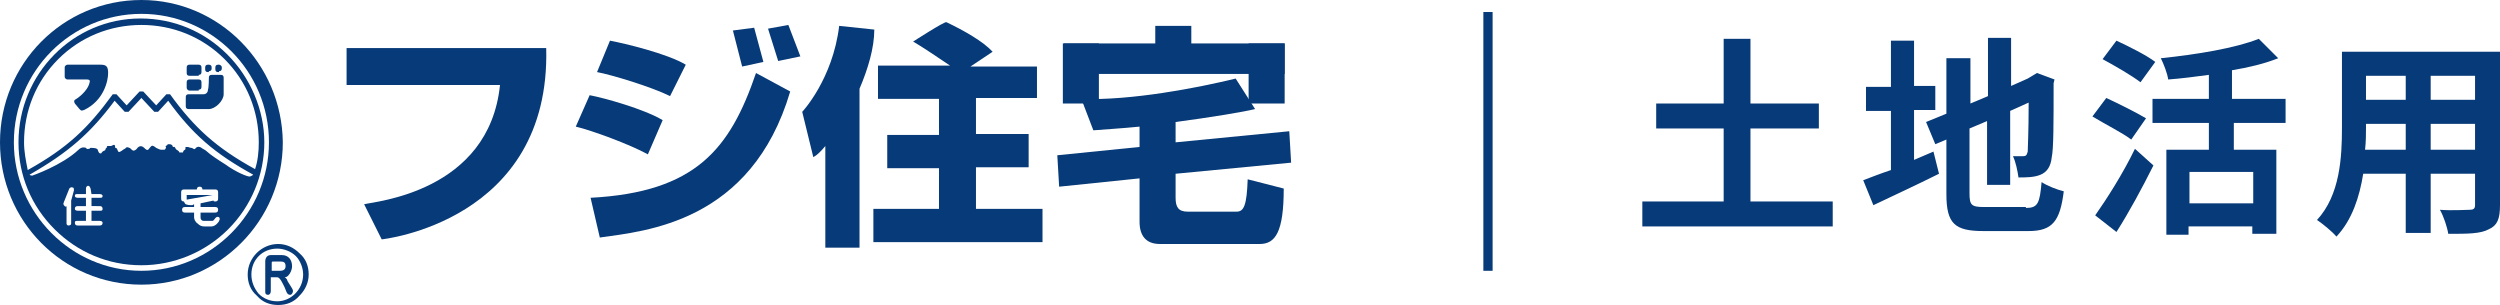 <?xml version="1.0" encoding="utf-8"?>
<!-- Generator: Adobe Illustrator 25.2.0, SVG Export Plug-In . SVG Version: 6.00 Build 0)  -->
<!DOCTYPE svg PUBLIC "-//W3C//DTD SVG 1.1//EN" "http://www.w3.org/Graphics/SVG/1.1/DTD/svg11.dtd">
<svg version="1.1" id="レイヤー_1" xmlns:x="http://ns.adobe.com/Extensibility/1.0/" xmlns:i="http://ns.adobe.com/AdobeIllustrator/10.0/" xmlns:graph="http://ns.adobe.com/Graphs/1.0/"
	 xmlns="http://www.w3.org/2000/svg" xmlns:xlink="http://www.w3.org/1999/xlink" x="0px" y="0px" width="270.5px" height="33px"
	 viewBox="0 0 270.5 33" style="enable-background:new 0 0 270.5 33;" xml:space="preserve">
<style type="text/css">
	.st0{fill:#073A78;}
</style>
<g>
	<g>
		<g>
			<g>
				<path class="st0" d="M15.3,0C6.8,0,0,6.9,0,15.4c0,8.5,6.8,15.4,15.3,15.4c8.4,0,15.3-6.9,15.3-15.4C30.5,6.9,23.7,0,15.3,0z
					 M15.3,29.3C7.7,29.3,1.5,23,1.5,15.4c0-7.7,6.2-13.9,13.8-13.9c7.6,0,13.8,6.2,13.8,13.9C29.1,23,22.9,29.3,15.3,29.3z"/>
				<path class="st0" d="M30.1,33c0.9,0,1.7-0.3,2.3-1c0.6-0.6,1-1.4,1-2.3c0-0.9-0.3-1.7-1-2.3c-0.6-0.6-1.4-1-2.3-1
					c-1.8,0-3.3,1.5-3.3,3.3c0,0.9,0.3,1.7,1,2.3C28.4,32.7,29.2,33,30.1,33z M27.2,29.7c0-0.8,0.3-1.5,0.8-2c0.5-0.5,1.2-0.8,2-0.8
					c0.7,0,1.5,0.3,2,0.8c0.5,0.5,0.8,1.3,0.8,2c0,1.6-1.3,2.9-2.8,2.9c-0.8,0-1.5-0.3-2-0.8C27.5,31.2,27.2,30.5,27.2,29.7z"/>
				<path class="st0" d="M29.3,30v1.5c0,0.2-0.1,0.4-0.3,0.4c-0.2,0-0.3-0.1-0.3-0.3v-3.3c0-0.4,0.2-0.7,0.6-0.7h1.2
					c0.7,0,1.1,0.5,1.1,1.2c0,0.4-0.2,0.8-0.4,1c-0.1,0.1-0.2,0.2-0.4,0.2c0.2,0.1,0.3,0.3,0.3,0.4l0.5,0.8c0.1,0.2,0.1,0.2,0.1,0.3
					c0,0.1-0.1,0.4-0.3,0.4c-0.2,0-0.3-0.1-0.4-0.3l-0.2-0.5c-0.2-0.4-0.5-1.1-0.8-1.1H29.3z M29.3,29.3h1c0.3,0,0.6-0.1,0.6-0.5
					c0-0.4-0.2-0.5-0.5-0.5h-0.8c-0.2,0-0.2,0-0.2,0.2V29.3z"/>
				<path class="st0" d="M7.3,8.6C7.2,8.6,7,8.5,7,8.3v-1C7,7.1,7.2,7,7.3,7h3.6c0.6,0,0.8,0.2,0.8,0.9c0,0.9-0.5,3-2.6,4
					C8.8,12,8.8,12,8.6,11.8l-0.5-0.6C8,11,8,10.9,8.1,10.8c0.2-0.1,1.4-0.9,1.6-1.9c0.1-0.3-0.2-0.3-0.3-0.3H7.3z"/>
				<path class="st0" d="M21.5,8.1c0.2,0,0.3-0.1,0.3-0.3V7.3c0-0.2-0.1-0.3-0.3-0.3h-1c-0.2,0-0.3,0.1-0.3,0.3v0.6
					c0,0.2,0.1,0.3,0.3,0.3H21.5z"/>
				<path class="st0" d="M21.5,9.7c0.2,0,0.3-0.1,0.3-0.3V8.9c0-0.2-0.1-0.3-0.3-0.3h-1c-0.2,0-0.3,0.1-0.3,0.3v0.6
					c0,0.1,0.1,0.3,0.3,0.3H21.5z"/>
				<path class="st0" d="M22.6,8.4c0-0.2,0.1-0.3,0.3-0.3h1c0.2,0,0.3,0.1,0.3,0.3v1.8c0,0.7-0.9,1.6-1.6,1.6h-2.2
					c-0.2,0-0.3-0.1-0.3-0.3v-1c0-0.2,0.1-0.3,0.3-0.3h1.6c0.3,0,0.5-0.2,0.5-0.5C22.6,9.5,22.6,8.4,22.6,8.4z"/>
				<path class="st0" d="M22.6,7.7c0.2,0,0.3-0.1,0.3-0.3V7.3c0-0.2-0.1-0.3-0.3-0.3h-0.1c-0.2,0-0.3,0.1-0.3,0.3v0.2
					c0,0.2,0.1,0.3,0.3,0.3H22.6z"/>
				<path class="st0" d="M23.7,7.7c0.2,0,0.3-0.1,0.3-0.3V7.3C24,7.1,23.8,7,23.7,7h-0.1c-0.2,0-0.3,0.1-0.3,0.3v0.2
					c0,0.2,0.1,0.3,0.3,0.3H23.7z"/>
				<path class="st0" d="M20.2,21.1v0.4c0,0,0,0.1,0,0.1l2.8-0.5H20.2z"/>
				<path class="st0" d="M24.6,5.9C22.1,3.4,18.8,2,15.2,2C7.9,2,2,8,2,15.4c0,3.6,1.4,6.9,3.9,9.4c2.5,2.5,5.8,3.9,9.4,3.9
					c3.5,0,6.9-1.4,9.4-3.9c2.5-2.5,3.9-5.9,3.9-9.4S27.1,8.4,24.6,5.9z M8,20.6l-0.3,1.1c0,0,0,2.5,0,2.5c0,0.1-0.1,0.2-0.3,0.2
					c-0.1,0-0.2-0.1-0.2-0.2v-1.9c-0.1,0.1,0,0.1-0.2,0c-0.1-0.1-0.2-0.2-0.1-0.4l0.6-1.5c0.1-0.1,0.2-0.2,0.4-0.1
					C8,20.3,8,20.5,8,20.6z M10.8,22.3L10.8,22.3c0.2,0,0.3,0.1,0.3,0.3c0,0.2-0.1,0.2-0.3,0.2H9.9v1.1l0.9,0v0
					c0.2,0,0.3,0.1,0.3,0.2c0,0.2-0.1,0.3-0.3,0.3H8.4c-0.2,0-0.3-0.1-0.3-0.3c0-0.2,0.1-0.2,0.3-0.2l0,0h0.9v-1.1H8.4
					c-0.2,0-0.3-0.1-0.3-0.2c0-0.2,0.1-0.3,0.3-0.3v0h0.9v-0.9H8.4c-0.2,0-0.3-0.1-0.3-0.2C8.1,21,8.2,21,8.4,21l0,0h0.9l0-0.5
					c0-0.2,0-0.3,0.2-0.4c0.2,0,0.2,0.1,0.3,0.3L9.9,21h0.9l0,0c0.2,0,0.3,0.1,0.3,0.2c0,0.2-0.1,0.2-0.3,0.2H9.9v0.9L10.8,22.3z
					 M23.7,23.9c0,0.1-0.4,0.6-0.8,0.6h-0.8c-0.3,0-0.5-0.1-0.7-0.3C21.1,24,21,23.7,21,23.5V23h-1c-0.2,0-0.3-0.1-0.3-0.3
					c0-0.2,0.1-0.3,0.3-0.3h1v-0.3l-0.2,0.1c-0.2,0-0.7,0-0.8-0.2c0-0.1-0.1-0.1-0.1-0.2c0,0,0,0,0,0c-0.2,0-0.3-0.1-0.3-0.3v-0.7
					c0-0.2,0.1-0.3,0.3-0.3h1.4v0c0-0.2,0.1-0.3,0.3-0.3c0.2,0,0.3,0.1,0.3,0.3v0h1.4c0.2,0,0.3,0.1,0.3,0.3v0.7
					c0,0.2-0.1,0.3-0.3,0.3c-0.1,0-0.2,0-0.2-0.1L21.7,22v0.4h1.6c0.2,0,0.3,0.1,0.3,0.3c0,0.2-0.1,0.3-0.3,0.3h-1.6v0.5
					c0,0.1,0,0.2,0.1,0.3c0.1,0.1,0.2,0.1,0.3,0.1H23c0.1,0,0.2-0.2,0.3-0.3h0c0.1-0.1,0.2-0.2,0.4-0.1
					C23.8,23.6,23.8,23.8,23.7,23.9z M27,19.1c-0.3,0-1.5-0.5-2.6-1.3c-0.8-0.5-1.7-1.1-2-1.4c-0.2-0.2-0.5-0.3-0.6-0.4
					c-0.1-0.1-0.4-0.2-0.6,0C21,16.3,20.9,16,20.7,16c-0.2,0-0.2-0.1-0.5-0.1c-0.3,0,0,0.2-0.2,0.3c-0.2,0.1-0.2,0.3-0.2,0.3h-0.4
					c0-0.1-0.1-0.2-0.3-0.3c-0.1-0.1-0.2-0.3-0.2-0.3h-0.2c0,0,0-0.3-0.4-0.3c-0.1,0-0.2,0-0.2,0.1c-0.4,0.2,0,0.1-0.2,0.4
					c-0.1,0.1,0.1,0.1-0.5,0.1c-0.1,0-0.5-0.2-0.5-0.2c-0.5-0.4-0.5-0.2-0.7,0c-0.2,0.3-0.3,0.3-0.6,0c-0.3-0.3-0.6-0.2-0.8,0.1
					c-0.1,0.1-0.2,0.2-0.4,0.2c-0.2-0.1-0.3-0.3-0.4-0.3c-0.4-0.2-0.4,0.1-0.5,0.1c-0.1,0-0.6,0.5-0.7,0.3c-0.1-0.1-0.1-0.4-0.3-0.4
					c-0.1,0,0-0.2-0.1-0.3c-0.1-0.1-0.3,0.1-0.4,0.1c-0.2,0-0.3,0-0.4,0c-0.1,0,0,0,0,0.1c-0.1,0.1-0.2,0.2-0.2,0.3
					c0,0.1-0.2,0.1-0.3,0.2c-0.2,0.2-0.1,0.2-0.2,0.2c-0.2,0-0.2-0.1-0.3-0.3C10.6,16,10.1,16,9.8,16c-0.1,0,0,0.1-0.2,0.1
					C9.4,16.2,9.3,16,9.3,16s-0.4-0.2-0.8,0.2C6.7,17.9,3.5,19,3.5,19c-0.1,0-0.2,0-0.3-0.1c4.2-2.4,6.6-4.5,9.2-8l1.1,1.2l0.4,0
					l1.4-1.5l1.4,1.5l0.4,0l1.1-1.2c2.6,3.6,5,5.7,9.2,8C27.3,19,27.1,19.1,27,19.1z M18.4,10.2l-0.4,0l-1.1,1.2l-1.4-1.5h-0.4
					l-1.4,1.5l-1.1-1.2l-0.4,0c-2.7,3.7-4.9,5.8-9.2,8.2c-0.2-1-0.4-2-0.4-3c0-3.4,1.3-6.6,3.7-9c2.4-2.4,5.6-3.7,9-3.7
					c3.4,0,6.6,1.3,9,3.7c2.4,2.4,3.7,5.6,3.7,9c0,1-0.1,2-0.4,2.9C23.4,16,21,13.8,18.4,10.2z"/>
			</g>
			<g>
				<rect x="115" y="4.7" class="st0" width="3.9" height="6.5"/>
				<rect x="135.1" y="4.7" class="st0" width="3.9" height="6.5"/>
				<g>
					<path class="st0" d="M37.5,5.2h21.6C59.6,24,41.3,25.9,41.3,25.9l-1.9-3.8c1.1-0.3,13.5-1.3,14.7-12.9H37.5V5.2z"/>
					<g>
						<path class="st0" d="M63.9,21.4l1,4.3c4.9-0.7,16.4-1.6,20.6-15.8l-3.7-2C79,16.1,75.3,20.8,63.9,21.4z"/>
						<path class="st0" d="M71.7,13c-2-1.2-6.3-2.4-7.9-2.7l-1.5,3.4c1.7,0.4,5.8,1.9,7.8,3L71.7,13z"/>
						<path class="st0" d="M74.2,7c-2-1.2-6.6-2.3-8.2-2.6l-1.4,3.4c1.6,0.3,5.9,1.6,7.9,2.6L74.2,7z"/>
						<polygon class="st0" points="82.6,6.7 81.6,3 79.3,3.3 80.3,7.2 						"/>
						<polygon class="st0" points="86.6,6.1 85.3,2.7 83.1,3.1 84.2,6.6 						"/>
					</g>
					<g>
						<path class="st0" d="M90.8,2.8c-0.7,5.8-4,9.3-4,9.3L88,17c0.4-0.2,0.8-0.6,1.3-1.2v11H93V9.6c0.9-2.1,1.6-4.4,1.6-6.4
							L90.8,2.8z"/>
						<path class="st0" d="M105.6,22.5v-4.4h5.7v-3.6h-5.7v-3.9h6.6V7.2H105l2.4-1.6c-1-1.1-3.1-2.3-5-3.2c-0.2-0.1-3.6,2.1-3.6,2.1
							c0.9,0.5,2.8,1.8,4,2.6h-7.8v3.6h6.6v3.9h-5.6v3.6h5.6v4.4h-7.1v3.6h18.3v-3.6H105.6z"/>
					</g>
					<g>
						<polygon class="st0" points="139,4.7 128.9,4.7 128.9,2.8 125,2.8 125,4.7 115.1,4.7 115.1,8 139,8 						"/>
						<path class="st0" d="M133.8,22.9h-5.3c-1,0-1.3-0.5-1.3-1.5v-2.6l12.5-1.2l-0.2-3.4l-12.3,1.2v-2.2c3.8-0.5,7.4-1.1,8.6-1.4
							l-2.1-3.3c-4.1,1-11.3,2.4-16.7,2.2l1.3,3.4c1.2-0.1,3-0.2,5-0.4v2.2l-8.9,0.9l0.2,3.4l8.7-0.9V24c0,1.5,0.7,2.4,2.2,2.4h10.8
							c1.7,0,2.6-1.3,2.6-6l-3.9-1C134.9,22.2,134.6,22.9,133.8,22.9z"/>
					</g>
				</g>
			</g>
		</g>
	</g>
	<g>
		<path class="st0" d="M198.3,21.8v2.7h-20.6v-2.7h8.8v-7.9h-7.3v-2.7h7.3v-7h2.9v7h7.4v2.7h-7.4v7.9H198.3z"/>
		<path class="st0" d="M207.1,17.3c0.7-0.3,1.4-0.6,2.1-0.9l0.6,2.4c-2.4,1.2-5,2.4-7.1,3.4l-1.1-2.7c0.8-0.3,1.8-0.7,3-1.1v-6.4
			h-2.7V9.4h2.7V4.4h2.5v4.9h2.3v2.6h-2.3V17.3z M219.2,22.5c1.3,0,1.5-0.5,1.7-2.8c0.6,0.4,1.6,0.8,2.4,1c-0.4,3.2-1.2,4.3-3.8,4.3
			h-4.9c-3.1,0-4-0.8-4-4v-5.9l-1.2,0.5l-1-2.4l2.2-0.9v-6h2.6v4.9l1.9-0.8V4.1h2.5v5.2l1.8-0.8l0.5-0.3l0.5-0.3l1.9,0.7L222.2,9
			c0,4.3,0,7.1-0.2,8c-0.1,1-0.5,1.6-1.2,1.9c-0.7,0.3-1.6,0.3-2.4,0.3c-0.1-0.7-0.3-1.7-0.6-2.3c0.4,0,0.9,0,1.1,0
			c0.3,0,0.4-0.1,0.5-0.5c0-0.4,0.1-2,0.1-5.3l-2,0.9v8h-2.5v-6.9l-1.9,0.8v7c0,1.3,0.2,1.5,1.6,1.5H219.2z"/>
		<path class="st0" d="M230.6,15.1c-0.9-0.7-2.9-1.7-4.2-2.5l1.5-2c1.3,0.6,3.3,1.6,4.3,2.2L230.6,15.1z M226.7,23.3
			c1.2-1.7,3-4.5,4.3-7.2l2,1.8c-1.2,2.4-2.6,5-4,7.2L226.7,23.3z M231.6,8.9c-0.9-0.7-2.8-1.8-4.1-2.5l1.5-2
			c1.3,0.6,3.3,1.6,4.2,2.3L231.6,8.9z M241.7,13.3v2.9h4.6v9.1h-2.6v-0.8h-6.9v0.9h-2.4v-9.2h4.6v-2.9h-6.1v-2.6h6.1V8.1
			c-1.5,0.2-3,0.4-4.4,0.5c-0.1-0.7-0.5-1.7-0.8-2.3c3.9-0.4,8.1-1.1,10.6-2.1l2.1,2.1c-1.5,0.6-3.2,1-5,1.3v3.1h5.8v2.6H241.7z
			 M243.8,18.6h-6.9V22h6.9V18.6z"/>
		<path class="st0" d="M270.5,22.2c0,1.5-0.3,2.2-1.2,2.6c-0.9,0.5-2.3,0.5-4.4,0.5c-0.1-0.7-0.5-1.9-0.9-2.6c1.3,0.1,2.8,0,3.2,0
			c0.4,0,0.6-0.1,0.6-0.5v-3.4H263v6.4h-2.7v-6.4h-4.6c-0.4,2.5-1.2,5-2.9,6.8c-0.4-0.5-1.5-1.4-2.1-1.8c2.5-2.7,2.7-6.8,2.7-10V5.6
			h17.2V22.2z M260.3,16.2v-2.8H256v0.4c0,0.7,0,1.5-0.1,2.4H260.3z M256,8.2v2.6h4.3V8.2H256z M267.8,8.2H263v2.6h4.8V8.2z
			 M267.8,16.2v-2.8H263v2.8H267.8z"/>
	</g>
	<rect x="160.5" y="1.3" class="st0" width="1" height="28"/>
</g>
</svg>
